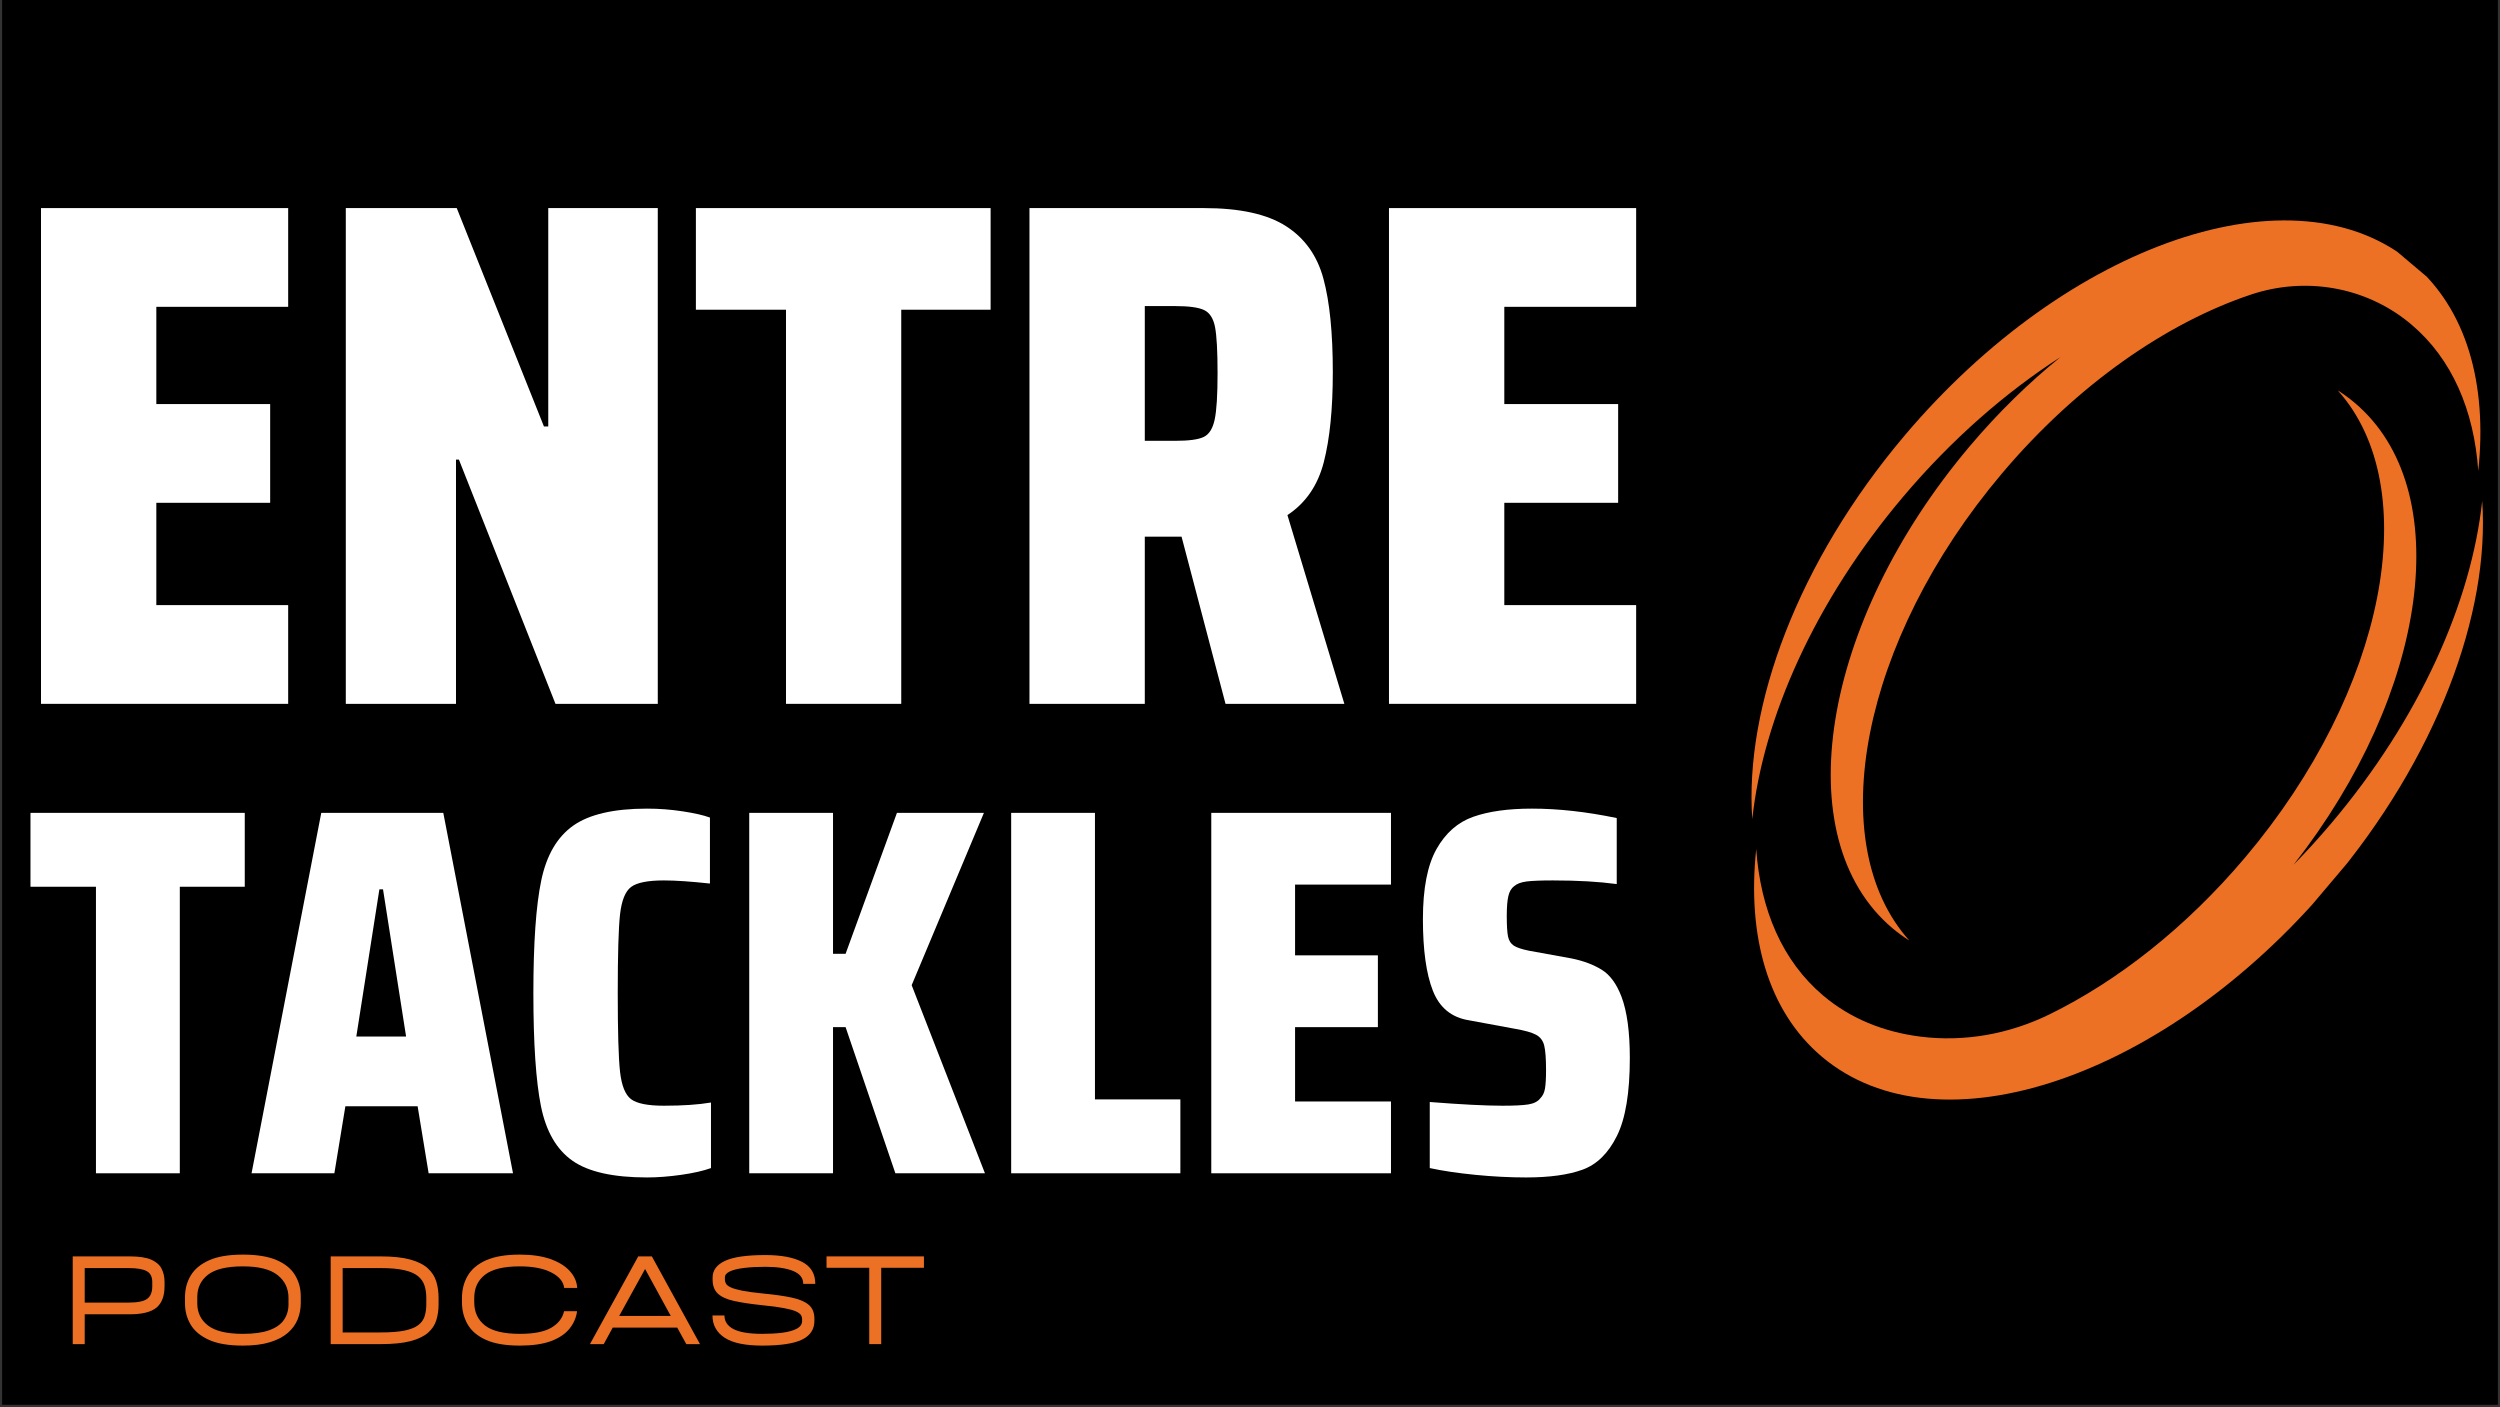 <svg xmlns="http://www.w3.org/2000/svg" xmlns:xlink="http://www.w3.org/1999/xlink" width="700" zoomAndPan="magnify" viewBox="0 0 525 295.5" height="394" preserveAspectRatio="xMidYMid meet" version="1.0"><rect x="0" y="0" width="525" height="295.5" fill="#333333" stroke="none"/><defs><g/><clipPath id="eb82676323"><path d="M 0.445 0 L 524.555 0 L 524.555 295 L 0.445 295 Z M 0.445 0 " clip-rule="nonzero"/></clipPath><clipPath id="ea3e27dd2d"><path d="M 0.445 0 L 524.555 0 L 524.555 295 L 0.445 295 Z M 0.445 0 " clip-rule="nonzero"/></clipPath><clipPath id="ea2723027d"><rect x="0" width="343" y="0" height="175"/></clipPath><clipPath id="7169fdd20c"><path d="M 368 81 L 522 81 L 522 231 L 368 231 Z M 368 81 " clip-rule="nonzero"/></clipPath><clipPath id="08ea8a6af8"><path d="M 328.414 176.125 L 462.105 17.953 L 560.594 101.195 L 426.898 259.371 Z M 328.414 176.125 " clip-rule="nonzero"/></clipPath><clipPath id="2d1ed3f296"><path d="M 328.414 176.125 L 462.105 17.953 L 560.594 101.195 L 426.898 259.371 Z M 328.414 176.125 " clip-rule="nonzero"/></clipPath><clipPath id="ef263cf34a"><path d="M 367 46 L 521 46 L 521 198 L 367 198 Z M 367 46 " clip-rule="nonzero"/></clipPath><clipPath id="35f0f7e20e"><path d="M 328.414 176.125 L 462.105 17.953 L 560.594 101.195 L 426.898 259.371 Z M 328.414 176.125 " clip-rule="nonzero"/></clipPath><clipPath id="79cf10c4ec"><path d="M 328.414 176.125 L 462.105 17.953 L 560.594 101.195 L 426.898 259.371 Z M 328.414 176.125 " clip-rule="nonzero"/></clipPath><clipPath id="bed8b21096"><path d="M 0.445 0 L 351 0 L 351 216 L 0.445 216 Z M 0.445 0 " clip-rule="nonzero"/></clipPath><clipPath id="56dd58992e"><rect x="0" width="351" y="0" height="216"/></clipPath><clipPath id="dd5ad015d1"><rect x="0" width="188" y="0" height="37"/></clipPath><clipPath id="71f6d77c6b"><rect x="0" width="525" y="0" height="295"/></clipPath></defs><g clip-path="url(#eb82676323)"><g transform="matrix(1, 0, 0, 1, -0, 0)"><g clip-path="url(#71f6d77c6b)"><g clip-path="url(#ea3e27dd2d)"><rect x="-115.5" width="756" fill="#000000" height="425.52" y="-65.01" fill-opacity="1"/></g><g transform="matrix(1, 0, 0, 1, 4, 120)"><g clip-path="url(#ea2723027d)"><g fill="#ffffff" fill-opacity="1"><g transform="translate(1.525, 126.389)"><g><path d="M 14.625 0 L 14.625 -60.172 L 0.875 -60.172 L 0.875 -75.688 L 45.875 -75.688 L 45.875 -60.172 L 32.234 -60.172 L 32.234 0 Z M 14.625 0 "/></g></g></g><g fill="#ffffff" fill-opacity="1"><g transform="translate(48.279, 126.389)"><g><path d="M 37.734 0 L 35.422 -14.078 L 20.25 -14.078 L 17.938 0 L 0.547 0 L 15.188 -75.688 L 40.812 -75.688 L 55.453 0 Z M 28.156 -59.625 L 27.391 -59.625 L 22.547 -28.719 L 33 -28.719 Z M 28.156 -59.625 "/></g></g></g><g fill="#ffffff" fill-opacity="1"><g transform="translate(104.274, 126.389)"><g><path d="M 41.031 -1.094 C 39.414 -0.508 37.328 -0.035 34.766 0.328 C 32.203 0.691 29.816 0.875 27.609 0.875 C 20.492 0.875 15.27 -0.297 11.938 -2.641 C 8.602 -4.984 6.398 -8.797 5.328 -14.078 C 4.266 -19.359 3.734 -27.281 3.734 -37.844 C 3.734 -48.332 4.285 -56.219 5.391 -61.5 C 6.492 -66.781 8.727 -70.613 12.094 -73 C 15.469 -75.383 20.641 -76.578 27.609 -76.578 C 30.109 -76.578 32.582 -76.391 35.031 -76.016 C 37.488 -75.648 39.414 -75.211 40.812 -74.703 L 40.812 -60.844 C 36.781 -61.281 33.555 -61.5 31.141 -61.5 C 27.766 -61.5 25.469 -61.039 24.25 -60.125 C 23.039 -59.207 22.27 -57.301 21.938 -54.406 C 21.613 -51.508 21.453 -45.988 21.453 -37.844 C 21.453 -29.707 21.613 -24.188 21.938 -21.281 C 22.27 -18.383 23.039 -16.477 24.25 -15.562 C 25.469 -14.645 27.766 -14.188 31.141 -14.188 C 35.098 -14.188 38.395 -14.41 41.031 -14.859 Z M 41.031 -1.094 "/></g></g></g><g fill="#ffffff" fill-opacity="1"><g transform="translate(148.278, 126.389)"><g><path d="M 35.75 0 L 25.297 -30.688 L 22.656 -30.688 L 22.656 0 L 5.062 0 L 5.062 -75.688 L 22.656 -75.688 L 22.656 -46.094 L 25.297 -46.094 L 36.078 -75.688 L 54.344 -75.688 L 39.172 -39.5 L 54.562 0 Z M 35.75 0 "/></g></g></g><g fill="#ffffff" fill-opacity="1"><g transform="translate(203.284, 126.389)"><g><path d="M 5.062 0 L 5.062 -75.688 L 22.656 -75.688 L 22.656 -15.516 L 40.594 -15.516 L 40.594 0 Z M 5.062 0 "/></g></g></g><g fill="#ffffff" fill-opacity="1"><g transform="translate(245.308, 126.389)"><g><path d="M 5.062 0 L 5.062 -75.688 L 42.797 -75.688 L 42.797 -60.625 L 22.656 -60.625 L 22.656 -45.766 L 40.047 -45.766 L 40.047 -30.688 L 22.656 -30.688 L 22.656 -15.078 L 42.797 -15.078 L 42.797 0 Z M 5.062 0 "/></g></g></g><g fill="#ffffff" fill-opacity="1"><g transform="translate(291.952, 126.389)"><g><path d="M 24.531 0.875 C 21.082 0.875 17.523 0.691 13.859 0.328 C 10.191 -0.035 7.004 -0.508 4.297 -1.094 L 4.297 -14.969 C 10.961 -14.445 16.055 -14.188 19.578 -14.188 C 22.004 -14.188 23.801 -14.273 24.969 -14.453 C 26.145 -14.641 26.988 -15.066 27.5 -15.734 C 28.02 -16.242 28.352 -16.938 28.5 -17.812 C 28.645 -18.695 28.719 -19.984 28.719 -21.672 C 28.719 -24.086 28.586 -25.812 28.328 -26.844 C 28.066 -27.875 27.492 -28.625 26.609 -29.094 C 25.734 -29.57 24.234 -29.992 22.109 -30.359 L 12.547 -32.125 C 8.879 -32.707 6.348 -34.773 4.953 -38.328 C 3.555 -41.891 2.859 -46.898 2.859 -53.359 C 2.859 -59.805 3.812 -64.719 5.719 -68.094 C 7.625 -71.469 10.191 -73.723 13.422 -74.859 C 16.648 -76.004 20.758 -76.578 25.75 -76.578 C 31.32 -76.578 37.258 -75.914 43.562 -74.594 L 43.562 -60.734 C 39.82 -61.242 35.348 -61.5 30.141 -61.5 C 27.648 -61.5 25.816 -61.426 24.641 -61.281 C 23.473 -61.133 22.594 -60.801 22 -60.281 C 21.414 -59.844 21.016 -59.145 20.797 -58.188 C 20.578 -57.238 20.469 -55.848 20.469 -54.016 C 20.469 -52.035 20.555 -50.602 20.734 -49.719 C 20.922 -48.844 21.328 -48.203 21.953 -47.797 C 22.578 -47.398 23.617 -47.051 25.078 -46.75 L 34.109 -45.109 C 36.598 -44.598 38.703 -43.805 40.422 -42.734 C 42.148 -41.672 43.531 -39.785 44.562 -37.078 C 45.727 -33.992 46.312 -29.703 46.312 -24.203 C 46.312 -16.941 45.41 -11.492 43.609 -7.859 C 41.816 -4.234 39.414 -1.867 36.406 -0.766 C 33.406 0.328 29.445 0.875 24.531 0.875 Z M 24.531 0.875 "/></g></g></g></g></g><g clip-path="url(#7169fdd20c)"><g clip-path="url(#08ea8a6af8)"><g clip-path="url(#2d1ed3f296)"><path fill="#ec7125" d="M 481.652 181.598 C 484.363 178.828 487.016 175.918 489.59 172.871 C 508.117 150.953 518.992 126.402 521.262 105.168 C 522.918 128.848 511.699 159.199 489.305 185.695 C 454.887 226.418 407.102 242.621 382.57 221.887 C 371.246 212.312 366.859 196.539 368.805 178.32 C 369.695 191.031 374.289 201.82 382.859 209.062 C 388.555 213.879 395.512 216.703 403.262 217.688 C 412.555 218.867 421.977 217.141 430.387 213.02 C 444.602 206.059 458.988 194.848 471.449 180.105 C 501.16 144.953 509.242 102.355 490.922 81.977 C 492.168 82.77 493.363 83.641 494.5 84.602 C 515.973 102.754 510.027 145.398 481.652 181.598 " fill-opacity="1" fill-rule="nonzero"/></g></g></g><g clip-path="url(#ef263cf34a)"><g clip-path="url(#35f0f7e20e)"><g clip-path="url(#79cf10c4ec)"><path fill="#ec7125" d="M 520.434 98.879 C 519.547 86.172 514.949 75.383 506.383 68.141 C 506.203 67.988 506.023 67.84 505.84 67.691 C 496.582 60.172 484.055 58.074 472.738 61.848 C 455.059 67.746 436.203 80.742 420.434 99.398 C 390.727 134.547 382.645 177.148 400.965 197.523 C 399.719 196.734 398.523 195.859 397.383 194.898 C 375.07 176.039 382.363 130.723 413.672 93.68 C 419.648 86.609 426.066 80.355 432.695 74.988 C 421.145 82.418 409.812 92.305 399.648 104.328 C 381.125 126.246 370.25 150.797 367.977 172.031 C 366.324 148.352 377.539 118 399.934 91.504 C 434.352 50.785 482.141 34.578 506.668 55.312 C 517.996 64.887 522.383 80.66 520.434 98.879 " fill-opacity="1" fill-rule="nonzero"/></g></g></g><g clip-path="url(#bed8b21096)"><g transform="matrix(1, 0, 0, 1, -0, 0)"><g clip-path="url(#56dd58992e)"><g fill="#ffffff" fill-opacity="1"><g transform="translate(1.657, 147.807)"><g><path d="M 6.953 0 L 6.953 -104.109 L 58.859 -104.109 L 58.859 -83.375 L 31.172 -83.375 L 31.172 -62.953 L 55.078 -62.953 L 55.078 -42.219 L 31.172 -42.219 L 31.172 -20.734 L 58.859 -20.734 L 58.859 0 Z M 6.953 0 "/></g></g></g><g fill="#ffffff" fill-opacity="1"><g transform="translate(65.806, 147.807)"><g><path d="M 50.844 0 L 30.562 -51.297 L 29.953 -51.297 L 29.953 0 L 6.812 0 L 6.812 -104.109 L 30.109 -104.109 L 48.422 -58.25 L 49.328 -58.25 L 49.328 -104.109 L 72.328 -104.109 L 72.328 0 Z M 50.844 0 "/></g></g></g><g fill="#ffffff" fill-opacity="1"><g transform="translate(144.934, 147.807)"><g><path d="M 20.125 0 L 20.125 -82.766 L 1.203 -82.766 L 1.203 -104.109 L 63.094 -104.109 L 63.094 -82.766 L 44.328 -82.766 L 44.328 0 Z M 20.125 0 "/></g></g></g><g fill="#ffffff" fill-opacity="1"><g transform="translate(209.235, 147.807)"><g><path d="M 48.125 0 L 38.891 -35.109 L 31.172 -35.109 L 31.172 0 L 6.953 0 L 6.953 -104.109 L 43.578 -104.109 C 51.141 -104.109 56.891 -102.844 60.828 -100.312 C 64.766 -97.789 67.383 -94.109 68.688 -89.266 C 70 -84.43 70.656 -77.879 70.656 -69.609 C 70.656 -61.941 70.023 -55.66 68.766 -50.766 C 67.504 -45.867 64.957 -42.16 61.125 -39.641 L 73.078 0 Z M 37.531 -55.234 C 40.445 -55.234 42.461 -55.508 43.578 -56.062 C 44.691 -56.613 45.445 -57.82 45.844 -59.688 C 46.25 -61.551 46.453 -64.805 46.453 -69.453 C 46.453 -74.086 46.273 -77.312 45.922 -79.125 C 45.566 -80.945 44.805 -82.133 43.641 -82.688 C 42.484 -83.25 40.445 -83.531 37.531 -83.531 L 31.172 -83.531 L 31.172 -55.234 Z M 37.531 -55.234 "/></g></g></g><g fill="#ffffff" fill-opacity="1"><g transform="translate(284.732, 147.807)"><g><path d="M 6.953 0 L 6.953 -104.109 L 58.859 -104.109 L 58.859 -83.375 L 31.172 -83.375 L 31.172 -62.953 L 55.078 -62.953 L 55.078 -42.219 L 31.172 -42.219 L 31.172 -20.734 L 58.859 -20.734 L 58.859 0 Z M 6.953 0 "/></g></g></g></g></g></g><g transform="matrix(1, 0, 0, 1, 10, 251)"><g clip-path="url(#dd5ad015d1)"><g fill="#ec7125" fill-opacity="1"><g transform="translate(1.461, 31.264)"><g><path d="M 15.812 -18.422 C 17.758 -18.422 19.254 -18.191 20.297 -17.734 C 21.336 -17.273 22.062 -16.645 22.469 -15.844 C 22.883 -15.039 23.094 -14.109 23.094 -13.047 L 23.094 -12.156 C 23.094 -10.113 22.531 -8.617 21.406 -7.672 C 20.281 -6.734 18.414 -6.266 15.812 -6.266 L 6.328 -6.266 L 6.328 0 L 3.812 0 L 3.812 -18.422 Z M 20.516 -12.156 L 20.516 -13.047 C 20.516 -14.129 20.133 -14.883 19.375 -15.312 C 18.613 -15.75 17.32 -15.969 15.5 -15.969 L 6.328 -15.969 L 6.328 -8.719 L 15.5 -8.719 C 17.406 -8.719 18.719 -8.977 19.438 -9.5 C 20.156 -10.02 20.516 -10.906 20.516 -12.156 Z M 20.516 -12.156 "/></g></g></g><g fill="#ec7125" fill-opacity="1"><g transform="translate(26.397, 31.264)"><g><path d="M 14.609 0.312 C 11.641 0.312 9.266 -0.086 7.484 -0.891 C 5.711 -1.691 4.43 -2.758 3.641 -4.094 C 2.848 -5.438 2.453 -6.914 2.453 -8.531 L 2.453 -9.891 C 2.453 -11.547 2.848 -13.039 3.641 -14.375 C 4.43 -15.719 5.711 -16.789 7.484 -17.594 C 9.266 -18.395 11.641 -18.797 14.609 -18.797 C 17.555 -18.797 19.922 -18.41 21.703 -17.641 C 23.484 -16.867 24.77 -15.816 25.562 -14.484 C 26.363 -13.16 26.766 -11.672 26.766 -10.016 L 26.766 -8.656 C 26.766 -7.445 26.551 -6.305 26.125 -5.234 C 25.695 -4.16 25.008 -3.207 24.062 -2.375 C 23.125 -1.551 21.875 -0.895 20.312 -0.406 C 18.758 0.07 16.859 0.312 14.609 0.312 Z M 14.609 -2.156 C 16.898 -2.156 18.75 -2.41 20.156 -2.922 C 21.562 -3.43 22.582 -4.148 23.219 -5.078 C 23.863 -6.016 24.188 -7.102 24.188 -8.344 L 24.188 -9.703 C 24.188 -11.691 23.422 -13.289 21.891 -14.5 C 20.359 -15.719 17.93 -16.328 14.609 -16.328 C 11.234 -16.328 8.789 -15.742 7.281 -14.578 C 5.781 -13.41 5.031 -11.848 5.031 -9.891 L 5.031 -8.531 C 5.031 -6.613 5.781 -5.07 7.281 -3.906 C 8.789 -2.738 11.234 -2.156 14.609 -2.156 Z M 14.609 -2.156 "/></g></g></g><g fill="#ec7125" fill-opacity="1"><g transform="translate(55.632, 31.264)"><g><path d="M 14.312 -18.422 C 16.883 -18.422 18.969 -18.195 20.562 -17.75 C 22.164 -17.301 23.395 -16.676 24.25 -15.875 C 25.113 -15.07 25.695 -14.145 26 -13.094 C 26.312 -12.039 26.469 -10.91 26.469 -9.703 L 26.469 -8.344 C 26.469 -7.164 26.312 -6.066 26 -5.047 C 25.695 -4.035 25.113 -3.148 24.25 -2.391 C 23.395 -1.641 22.164 -1.051 20.562 -0.625 C 18.969 -0.207 16.883 0 14.312 0 L 3.812 0 L 3.812 -18.422 Z M 23.891 -8.344 L 23.891 -9.703 C 23.891 -10.66 23.766 -11.523 23.516 -12.297 C 23.273 -13.066 22.816 -13.727 22.141 -14.281 C 21.461 -14.832 20.492 -15.25 19.234 -15.531 C 17.973 -15.82 16.332 -15.969 14.312 -15.969 L 6.328 -15.969 L 6.328 -2.453 L 14.312 -2.453 C 16.395 -2.453 18.07 -2.582 19.344 -2.844 C 20.613 -3.113 21.578 -3.504 22.234 -4.016 C 22.891 -4.535 23.328 -5.156 23.547 -5.875 C 23.773 -6.602 23.891 -7.426 23.891 -8.344 Z M 23.891 -8.344 "/></g></g></g><g fill="#ec7125" fill-opacity="1"><g transform="translate(84.56, 31.264)"><g><path d="M 14.609 0.312 C 11.641 0.312 9.266 -0.086 7.484 -0.891 C 5.711 -1.691 4.43 -2.781 3.641 -4.156 C 2.848 -5.539 2.453 -7.082 2.453 -8.781 L 2.453 -9.703 C 2.453 -11.422 2.848 -12.961 3.641 -14.328 C 4.43 -15.703 5.711 -16.789 7.484 -17.594 C 9.266 -18.395 11.641 -18.797 14.609 -18.797 C 17.109 -18.797 19.238 -18.488 21 -17.875 C 22.758 -17.258 24.117 -16.422 25.078 -15.359 C 26.047 -14.305 26.57 -13.117 26.656 -11.797 L 23.922 -11.797 C 23.754 -13.141 22.844 -14.227 21.188 -15.062 C 19.531 -15.906 17.336 -16.328 14.609 -16.328 C 11.234 -16.328 8.789 -15.738 7.281 -14.562 C 5.781 -13.383 5.031 -11.766 5.031 -9.703 L 5.031 -8.781 C 5.031 -6.727 5.781 -5.109 7.281 -3.922 C 8.789 -2.742 11.234 -2.156 14.609 -2.156 C 17.535 -2.156 19.734 -2.582 21.203 -3.438 C 22.68 -4.301 23.578 -5.457 23.891 -6.906 L 26.625 -6.906 C 26.438 -5.531 25.895 -4.297 25 -3.203 C 24.113 -2.109 22.82 -1.25 21.125 -0.625 C 19.426 0 17.254 0.312 14.609 0.312 Z M 14.609 0.312 "/></g></g></g><g fill="#ec7125" fill-opacity="1"><g transform="translate(113.733, 31.264)"><g><path d="M 20.391 0 L 18.484 -3.469 L 4.938 -3.469 L 3.047 0 L 0.156 0 L 10.281 -18.391 L 10.25 -18.422 L 13.172 -18.422 L 13.172 -18.391 L 23.266 0 Z M 6.297 -5.922 L 17.125 -5.922 L 11.734 -15.781 Z M 6.297 -5.922 "/></g></g></g><g fill="#ec7125" fill-opacity="1"><g transform="translate(137.164, 31.264)"><g><path d="M 21.516 -12.656 C 21.516 -13.895 20.797 -14.801 19.359 -15.375 C 17.93 -15.945 16.004 -16.234 13.578 -16.234 C 11.891 -16.234 10.406 -16.156 9.125 -16 C 7.852 -15.852 6.859 -15.613 6.141 -15.281 C 5.422 -14.957 5.062 -14.531 5.062 -14 L 5.062 -13.547 C 5.062 -13.254 5.141 -12.969 5.297 -12.688 C 5.453 -12.414 5.789 -12.156 6.312 -11.906 C 6.832 -11.664 7.629 -11.438 8.703 -11.219 C 9.773 -11.008 11.234 -10.812 13.078 -10.625 C 15.516 -10.395 17.523 -10.109 19.109 -9.766 C 20.691 -9.43 21.879 -8.926 22.672 -8.25 C 23.461 -7.582 23.859 -6.602 23.859 -5.312 L 23.859 -4.875 C 23.859 -3.113 23 -1.805 21.281 -0.953 C 19.562 -0.109 16.773 0.312 12.922 0.312 C 9.316 0.312 6.672 -0.242 4.984 -1.359 C 3.297 -2.484 2.453 -4.035 2.453 -6.016 L 4.969 -6.016 C 4.969 -4.766 5.609 -3.805 6.891 -3.141 C 8.172 -2.484 10.18 -2.156 12.922 -2.156 C 14.379 -2.156 15.738 -2.227 17 -2.375 C 18.27 -2.531 19.301 -2.805 20.094 -3.203 C 20.883 -3.609 21.281 -4.164 21.281 -4.875 L 21.281 -5.312 C 21.281 -5.57 21.195 -5.836 21.031 -6.109 C 20.863 -6.379 20.508 -6.633 19.969 -6.875 C 19.426 -7.125 18.594 -7.352 17.469 -7.562 C 16.344 -7.781 14.816 -7.984 12.891 -8.172 C 10.43 -8.43 8.438 -8.734 6.906 -9.078 C 5.375 -9.43 4.254 -9.953 3.547 -10.641 C 2.836 -11.328 2.484 -12.297 2.484 -13.547 L 2.484 -14 C 2.484 -15.508 3.352 -16.672 5.094 -17.484 C 6.832 -18.297 9.66 -18.703 13.578 -18.703 C 16.867 -18.703 19.438 -18.223 21.281 -17.266 C 23.125 -16.316 24.047 -14.781 24.047 -12.656 Z M 21.516 -12.656 "/></g></g></g><g fill="#ec7125" fill-opacity="1"><g transform="translate(163.666, 31.264)"><g><path d="M 20.359 -18.422 L 20.359 -16.031 L 11.391 -16.031 L 11.391 0 L 8.875 0 L 8.875 -16.031 L -0.094 -16.031 L -0.094 -18.422 Z M 20.359 -18.422 "/></g></g></g></g></g></g></g></g></svg>